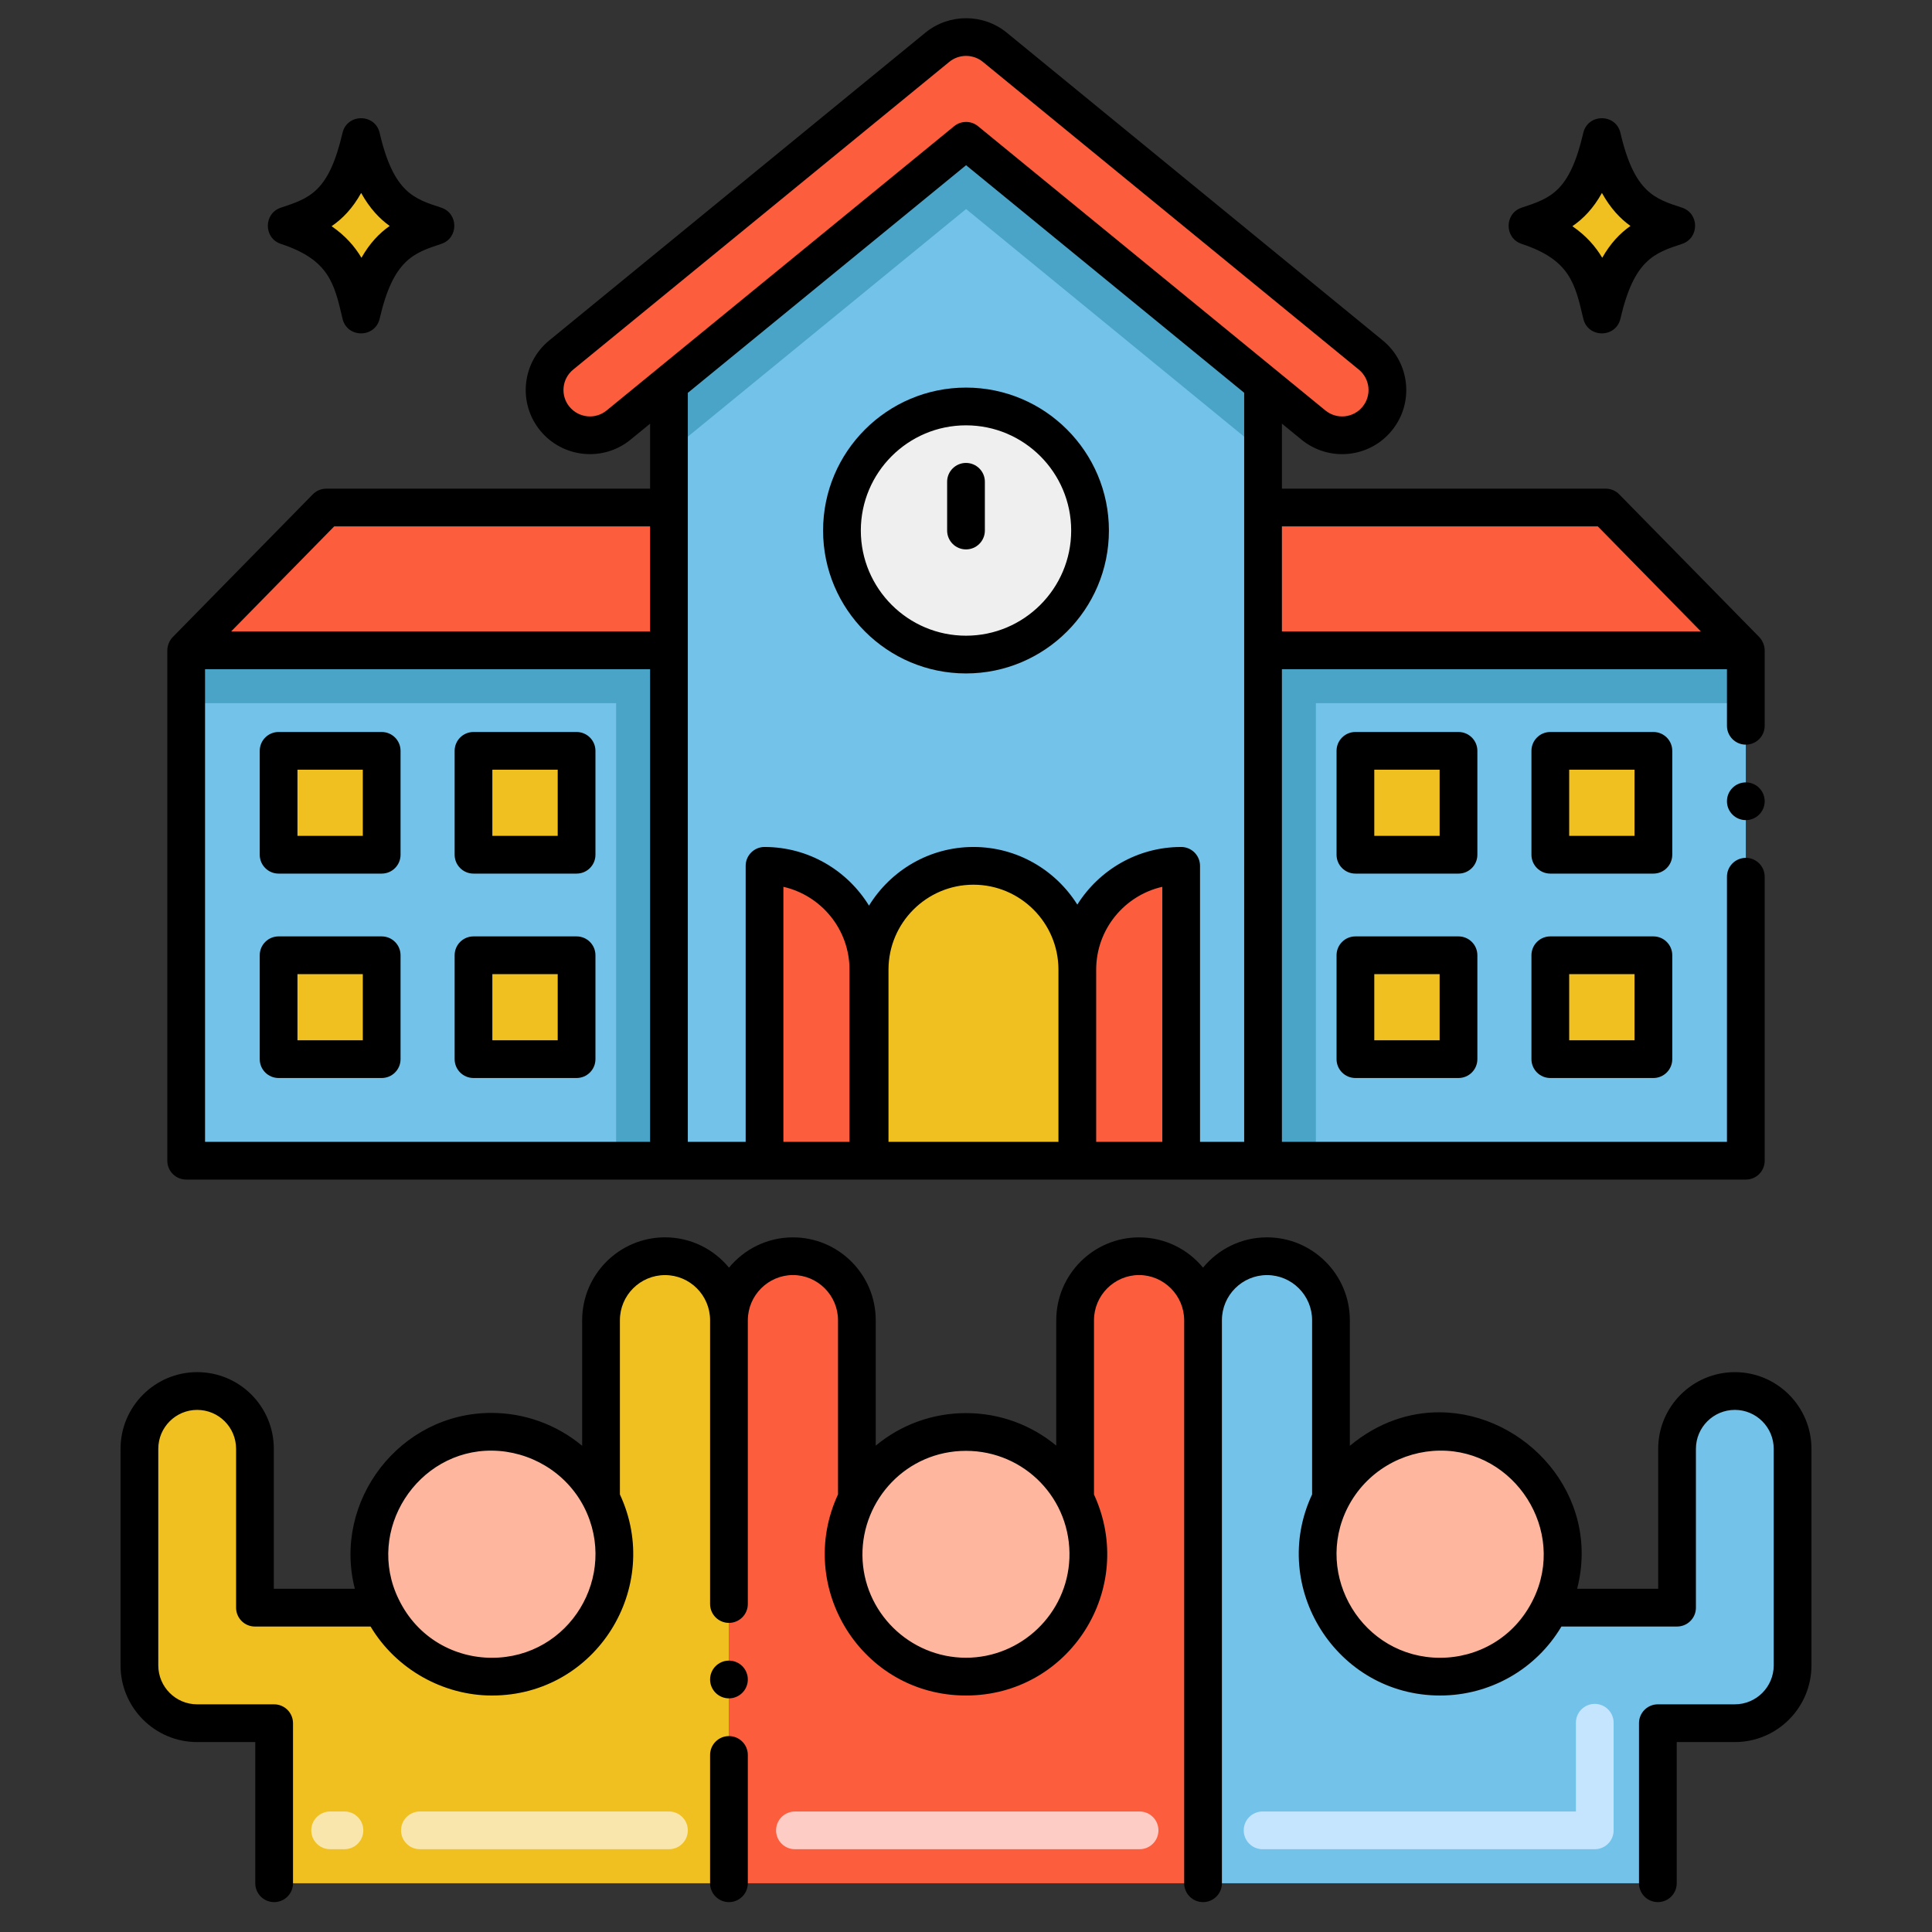 <svg id="Layer_1" height="512" viewBox="0 0 256 256" width="512" xmlns="http://www.w3.org/2000/svg"><rect x="0" y="0" width="256" height="256" fill="#333333" stroke="none"/><g><g><g><path d="m231.33 86.17v67.63h-206.66v-67.63h63.97v-35.3l39.37-32.21 39.35 32.2v35.31z" fill="#72c2e9"/><path d="m167.36 50.86v9.05l-39.35-32.21-34.94 28.58-4.43 3.63v-9.04l39.37-32.21z" fill="#4aa4c8"/></g><path d="m182.48 55.48c-2.1 2.57-5.88 2.94-8.45.84l-6.67-5.46-39.35-32.2-39.37 32.21-6.68 5.46c-2.51 2.06-6.31 1.75-8.44-.85-2.1-2.56-1.72-6.35.85-8.44l49.84-40.78c2.21-1.8 5.39-1.8 7.6 0l49.82 40.78c2.57 2.1 2.95 5.88.85 8.44z" fill="#fc5d3d"/><path d="m88.64 67.25v18.92h-63.97l18.563-18.92z" fill="#fc5d3d"/><path d="m231.33 86.17h-63.97v-18.92h45.407z" fill="#fc5d3d"/><path d="m88.64 67.25v18.92h-63.97l18.563-18.92z" fill="#fc5d3d"/><g><g><path d="m57.678 29.916c-3.764-1.244-7.651-2.331-9.833-11.731-2.01 8.658-5.23 10.21-9.833 11.731 7.507 2.481 8.64 6.588 9.833 11.731 2.057-8.866 5.46-10.286 9.833-11.731z" fill="#f0c020"/></g><g><path d="m222.088 29.916c-3.764-1.244-7.651-2.331-9.833-11.731-2.01 8.658-5.23 10.21-9.833 11.731 7.507 2.481 8.64 6.588 9.833 11.731 2.057-8.866 5.459-10.286 9.833-11.731z" fill="#f0c020"/></g></g><g fill="#4aa4c8"><path d="m24.67 86.17v7h56.97v60.63h7c0-7.207 0-60.21 0-67.63-7.394 0-57.464 0-63.97 0z"/><path d="m231.33 86.17c-6.506 0-56.576 0-63.97 0v67.63h7v-60.63h56.97z"/></g><path d="m231.33 86.17h-63.97v-18.92h45.407z" fill="#fc5d3d"/><g fill="#f0c020"><path d="m142.75 128.489v25.31h-27.52v-25.31c0-7.6 6.16-13.76 13.76-13.76s13.76 6.159 13.76 13.76z"/><path d="m36.916 99.493h13.659v13.765h-13.659z"/><path d="m62.741 99.493h13.659v13.765h-13.659z"/><path d="m36.916 126.577h13.659v13.765h-13.659z"/><path d="m62.741 126.577h13.659v13.765h-13.659z"/><path d="m179.6 99.493h13.659v13.765h-13.659z"/><path d="m205.425 99.493h13.659v13.765h-13.659z"/><path d="m179.6 126.577h13.659v13.765h-13.659z"/><path d="m205.425 126.577h13.659v13.765h-13.659z"/></g><path d="m159.41 174.94v74.6h-62.82v-74.6c0-4.65 3.78-8.48 8.48-8.48 4.68 0 8.47 3.8 8.47 8.48v23.66c-5.51 11.03 2.56 23.57 14.46 23.57 12.02 0 19.93-12.62 14.46-23.57v-23.66c0-4.65 3.76-8.48 8.47-8.48 4.68 0 8.48 3.8 8.48 8.48z" fill="#fc5d3d"/><path d="m65.18 222.17c-6.05 0-11.8-3.4-14.59-9.15-5.94-12.11 5.05-26.21 18.53-22.78 4.59 1.13 8.41 4.23 10.52 8.36 5.48 10.82-2.4 23.57-14.46 23.57z" fill="#ffb69f"/><path d="m96.59 174.94v74.6h-60.26v-21.21h-10.21c-4.22 0-7.65-3.43-7.65-7.66v-28.69c0-4.24 3.43-7.66 7.65-7.66 4.24 0 7.66 3.43 7.66 7.66v21.04h16.81c2.79 5.75 8.54 9.15 14.59 9.15 12.06 0 19.94-12.75 14.46-23.57v-23.66c0-4.68 3.79-8.48 8.48-8.48 4.67 0 8.47 3.79 8.47 8.48z" fill="#f0c020"/><path d="m205.41 213.02c-2.84 5.82-8.61 9.15-14.59 9.15-12.01 0-19.96-12.79-14.46-23.57 2.11-4.13 5.93-7.23 10.52-8.36 13.48-3.43 24.47 10.67 18.53 22.78z" fill="#ffb69f"/><path d="m237.53 191.98v28.69c0 4.23-3.43 7.66-7.65 7.66h-10.21v21.21h-60.26v-74.6c0-4.69 3.8-8.48 8.47-8.48 4.69 0 8.48 3.8 8.48 8.48v23.66c-5.5 10.78 2.45 23.57 14.46 23.57 5.98 0 11.75-3.33 14.59-9.15h16.81v-21.04c0-4.23 3.41-7.66 7.66-7.66 4.22 0 7.65 3.42 7.65 7.66z" fill="#72c2e9"/><path d="m128 222.17c-11.9 0-19.97-12.54-14.46-23.57 2.7-5.26 8.16-8.85 14.46-8.85s11.76 3.59 14.46 8.85c5.47 10.95-2.44 23.57-14.46 23.57z" fill="#ffb69f"/><circle cx="128" cy="70.296" fill="#efefef" r="16.437"/><path d="m115.23 128.489v25.31h-13.76v-39.07c7.6 0 13.76 6.159 13.76 13.76z" fill="#fc5d3d"/><path d="m142.75 128.489v25.31h13.76v-39.07c-7.6 0-13.76 6.159-13.76 13.76z" fill="#fc5d3d"/><path d="m164.799 242.531c0 1.381 1.119 2.5 2.5 2.5h44.015c1.381 0 2.5-1.119 2.5-2.5v-14.258c0-1.381-1.119-2.5-2.5-2.5s-2.5 1.119-2.5 2.5v11.758h-41.515c-1.381 0-2.5 1.119-2.5 2.5z" fill="#c5e5fe"/><path d="m88.64 240.031h-33c-1.381 0-2.5 1.119-2.5 2.5s1.119 2.5 2.5 2.5h33c1.381 0 2.5-1.119 2.5-2.5s-1.119-2.5-2.5-2.5z" fill="#f8e6ad"/><path d="m45.64 240.031h-1.895c-1.381 0-2.5 1.119-2.5 2.5s1.119 2.5 2.5 2.5h1.895c1.381 0 2.5-1.119 2.5-2.5s-1.119-2.5-2.5-2.5z" fill="#f8e6ad"/><path d="m151 245.031c1.381 0 2.5-1.119 2.5-2.5s-1.119-2.5-2.5-2.5h-45.667c-1.381 0-2.5 1.119-2.5 2.5s1.119 2.5 2.5 2.5z" fill="#fdccc4"/></g><path d="m45.383 42.219c.606 2.606 4.319 2.606 4.924 0 1.81-7.803 4.475-8.684 8.163-9.902 2.303-.761 2.309-4.037 0-4.8-3.543-1.167-6.311-1.922-8.164-9.903-.603-2.601-4.322-2.594-4.923 0-1.812 7.804-4.339 8.639-8.164 9.903-2.303.761-2.309 4.037 0 4.8 6.354 2.098 7.074 5.202 8.164 9.902zm2.471-16.652c1.14 2.053 2.438 3.413 3.78 4.373-1.399.983-2.655 2.302-3.739 4.218-.895-1.508-2.138-2.936-3.957-4.184 1.472-1.01 2.789-2.379 3.916-4.407z"/><path d="m209.793 42.219c.606 2.606 4.319 2.606 4.924 0 1.81-7.803 4.475-8.684 8.163-9.902 2.303-.761 2.309-4.037 0-4.8-3.543-1.167-6.311-1.922-8.164-9.903-.603-2.601-4.322-2.594-4.923 0-1.812 7.804-4.339 8.639-8.164 9.903-2.303.761-2.309 4.037 0 4.8 6.353 2.098 7.074 5.202 8.164 9.902zm2.471-16.652c1.14 2.053 2.438 3.413 3.78 4.373-1.399.983-2.655 2.302-3.739 4.218-.895-1.508-2.138-2.936-3.957-4.184 1.472-1.01 2.789-2.379 3.916-4.407z"/><path d="m15.973 191.978v28.696c0 5.602 4.553 10.159 10.149 10.159h7.703v18.707c0 1.381 1.119 2.5 2.5 2.5s2.5-1.119 2.5-2.5v-21.207c0-1.381-1.119-2.5-2.5-2.5h-10.202c-2.839 0-5.149-2.314-5.149-5.159v-28.696c0-2.845 2.31-5.159 5.149-5.159 2.859 0 5.16 2.311 5.16 5.159v21.047c0 1.381 1.119 2.5 2.5 2.5h15.322c3.384 5.671 9.633 9.141 16.078 9.141 13.831 0 22.683-14.378 16.958-26.645v-23.084c0-3.298 2.683-5.98 5.98-5.98 3.29 0 5.966 2.678 5.97 5.972 0 .004-.001.007-.001.011v37.601c0 1.38 1.12 2.5 2.5 2.5s2.5-1.12 2.5-2.5v-.01-37.584c0-.003.001-.006.001-.01 0-.003 0-.005 0-.008.016-3.285 2.693-5.969 5.979-5.979 3.29.01 5.97 2.699 5.97 5.989v23.08c-5.716 12.339 3.167 26.646 16.96 26.646 13.739 0 22.684-14.202 16.96-26.635v-23.091c0-3.29 2.68-5.979 5.97-5.989 3.288.01 5.966 2.696 5.98 5.983v.003.005 74.599c0 1.38 1.12 2.5 2.5 2.5s2.5-1.12 2.5-2.5v-74.601c0-.002 0-.004 0-.006.002-3.296 2.679-5.977 5.971-5.977 3.298 0 5.98 2.683 5.98 5.98v23.081c-5.756 12.275 3.219 26.647 16.958 26.647 6.626 0 12.72-3.482 16.078-9.141h15.321c1.381 0 2.5-1.119 2.5-2.5v-21.047c0-2.845 2.314-5.159 5.16-5.159 2.839 0 5.149 2.314 5.149 5.159v28.696c0 2.845-2.31 5.159-5.149 5.159h-10.203c-1.381 0-2.5 1.119-2.5 2.5v21.207c0 1.381 1.119 2.5 2.5 2.5s2.5-1.119 2.5-2.5v-18.707h7.703c5.596 0 10.149-4.558 10.149-10.159v-28.696c0-5.602-4.553-10.159-10.149-10.159-5.602 0-10.16 4.558-10.16 10.159v18.547h-10.74c3.205-12.472-6.898-23.294-18.153-23.385-4.026-.032-8.2 1.309-11.965 4.439v-16.642c0-6.055-4.926-10.98-10.98-10.98-3.409 0-6.459 1.565-8.473 4.014-2.016-2.448-5.069-4.01-8.478-4.01-6.05 0-10.97 4.93-10.97 10.979v16.615c-3.299-2.742-7.494-4.31-11.96-4.31-4.465 0-8.659 1.567-11.96 4.313v-16.619c0-6.06-4.92-10.979-10.97-10.979-3.409 0-6.458 1.565-8.474 4.014-2.014-2.451-5.065-4.018-8.476-4.018-6.055 0-10.98 4.926-10.98 10.98v16.641c-3.464-2.881-7.715-4.343-11.964-4.356-12.232-.036-21.135 11.72-18.156 23.303h-10.737v-18.547c0-5.607-4.531-10.159-10.16-10.159-5.596.002-10.149 4.56-10.149 10.162zm162.614 7.755c2.435-4.751 7.257-7.458 12.172-7.518 9.945-.122 16.886 10.577 12.404 19.708-.001.002-.002.005-.003.007-2.492 5.115-7.404 7.733-12.334 7.734-10.267.004-16.834-10.903-12.239-19.931zm-50.587-7.488c7.762 0 13.998 6.397 13.702 14.244-.3 7.384-6.419 13.161-13.702 13.171-7.508-.01-13.637-6.069-13.722-13.543-.074-7.415 5.856-13.872 13.722-13.872zm-62.759-.028c4.928.066 9.754 2.795 12.168 7.509 4.607 9.096-1.953 19.945-12.233 19.939-4.935-.003-9.855-2.614-12.339-7.741-4.5-9.168 2.506-19.84 12.404-19.707z"/><circle cx="96.59" cy="222.54" r="2.5"/><path d="m99.09 232.54c0-1.38-1.12-2.5-2.5-2.5s-2.5 1.12-2.5 2.5v17c0 1.38 1.12 2.5 2.5 2.5s2.5-1.12 2.5-2.5z"/><path d="m125.5 63.83v6.47c0 1.38 1.12 2.5 2.5 2.5s2.5-1.12 2.5-2.5v-6.47c0-1.37-1.12-2.49-2.5-2.49s-2.5 1.12-2.5 2.49z"/><circle cx="231.33" cy="106.17" r="2.5"/><path d="m22.17 86.17v67.63c0 1.381 1.119 2.5 2.5 2.5h206.66c1.39 0 2.5-1.116 2.5-2.5v-37.63c0-1.38-1.12-2.5-2.5-2.5s-2.5 1.12-2.5 2.5v35.13h-58.97v-62.63h58.97v7.5c0 1.38 1.12 2.5 2.5 2.5s2.5-1.12 2.5-2.5v-10c0-.647-.31-1.356-.749-1.786l-18.529-18.885c-.47-.479-1.113-.749-1.785-.749h-42.907v-8.616l2.588 2.118c3.628 2.966 8.984 2.458 11.968-1.193 2.978-3.635 2.435-8.984-1.203-11.957l-49.824-40.784c-3.117-2.54-7.642-2.54-10.762.004l-49.835 40.775c-3.646 2.966-4.187 8.33-1.205 11.966 2.977 3.625 8.34 4.162 11.955 1.199l2.598-2.125v8.614h-42.907c-.671 0-1.314.27-1.785.749l-18.563 18.92c-.412.411-.715 1.104-.715 1.75zm90.394 65.129h-8.76v-33.791c5.01 1.141 8.76 5.631 8.76 10.98zm27.686 0h-22.52v-22.811c0-6.209 5.051-11.26 11.26-11.26 6.208 0 11.26 5.051 11.26 11.26zm5 0v-22.811c0-5.35 3.75-9.84 8.76-10.98v33.791zm19.61.001h-5.85v-36.571c0-1.381-1.119-2.5-2.5-2.5-5.797 0-10.88 3.058-13.76 7.636-2.88-4.578-7.963-7.636-13.76-7.636-5.854 0-10.979 3.12-13.843 7.773-2.864-4.654-7.99-7.773-13.843-7.773-1.381 0-2.5 1.119-2.5 2.5v36.571h-7.664c0-8.912 0-84.638 0-99.245l36.87-30.164 36.85 30.153zm46.858-81.55 13.657 13.92h-55.515v-13.92zm-131.343-15.357c-1.487 1.22-3.695.993-4.922-.502-1.218-1.484-1.01-3.691.5-4.92l49.836-40.775c1.282-1.046 3.153-1.052 4.438-.004l49.821 40.78c1.506 1.232 1.72 3.432.5 4.919-.001.002-.002.003-.003.004-1.208 1.481-3.409 1.732-4.93.487l-46.021-37.66c-.92-.754-2.245-.754-3.166 0zm-36.093 15.357h41.858v13.92h-55.515zm-17.112 18.92h58.97v62.63h-58.97z"/><path d="m50.575 96.992h-13.659c-1.381 0-2.5 1.119-2.5 2.5v13.765c0 1.381 1.119 2.5 2.5 2.5h13.659c1.381 0 2.5-1.119 2.5-2.5v-13.765c0-1.381-1.119-2.5-2.5-2.5zm-2.5 13.765h-8.659v-8.765h8.659z"/><path d="m76.399 96.992h-13.658c-1.381 0-2.5 1.119-2.5 2.5v13.765c0 1.381 1.119 2.5 2.5 2.5h13.659c1.381 0 2.5-1.119 2.5-2.5v-13.765c-.001-1.381-1.12-2.5-2.501-2.5zm-2.5 13.765h-8.659v-8.765h8.659z"/><path d="m50.575 124.077h-13.659c-1.381 0-2.5 1.119-2.5 2.5v13.765c0 1.381 1.119 2.5 2.5 2.5h13.659c1.381 0 2.5-1.119 2.5-2.5v-13.765c0-1.381-1.119-2.5-2.5-2.5zm-2.5 13.765h-8.659v-8.765h8.659z"/><path d="m76.399 124.077h-13.658c-1.381 0-2.5 1.119-2.5 2.5v13.765c0 1.381 1.119 2.5 2.5 2.5h13.659c1.381 0 2.5-1.119 2.5-2.5v-13.765c-.001-1.381-1.12-2.5-2.501-2.5zm-2.5 13.765h-8.659v-8.765h8.659z"/><path d="m195.759 99.492c0-1.381-1.119-2.5-2.5-2.5h-13.659c-1.381 0-2.5 1.119-2.5 2.5v13.765c0 1.381 1.119 2.5 2.5 2.5h13.659c1.381 0 2.5-1.119 2.5-2.5zm-5 11.265h-8.659v-8.765h8.659z"/><path d="m221.584 99.492c0-1.381-1.119-2.5-2.5-2.5h-13.659c-1.381 0-2.5 1.119-2.5 2.5v13.765c0 1.381 1.119 2.5 2.5 2.5h13.659c1.381 0 2.5-1.119 2.5-2.5zm-5 11.265h-8.659v-8.765h8.659z"/><path d="m193.259 124.077h-13.659c-1.381 0-2.5 1.119-2.5 2.5v13.765c0 1.381 1.119 2.5 2.5 2.5h13.659c1.381 0 2.5-1.119 2.5-2.5v-13.765c0-1.381-1.119-2.5-2.5-2.5zm-2.5 13.765h-8.659v-8.765h8.659z"/><path d="m219.084 124.077h-13.659c-1.381 0-2.5 1.119-2.5 2.5v13.765c0 1.381 1.119 2.5 2.5 2.5h13.659c1.381 0 2.5-1.119 2.5-2.5v-13.765c0-1.381-1.119-2.5-2.5-2.5zm-2.5 13.765h-8.659v-8.765h8.659z"/><path d="m109.063 70.297c0 10.441 8.495 18.937 18.937 18.937s18.937-8.495 18.937-18.937-8.495-18.938-18.937-18.938-18.937 8.495-18.937 18.938zm32.874 0c0 7.685-6.252 13.937-13.937 13.937s-13.937-6.252-13.937-13.937c0-7.686 6.252-13.938 13.937-13.938s13.937 6.252 13.937 13.938z"/></g></svg>
